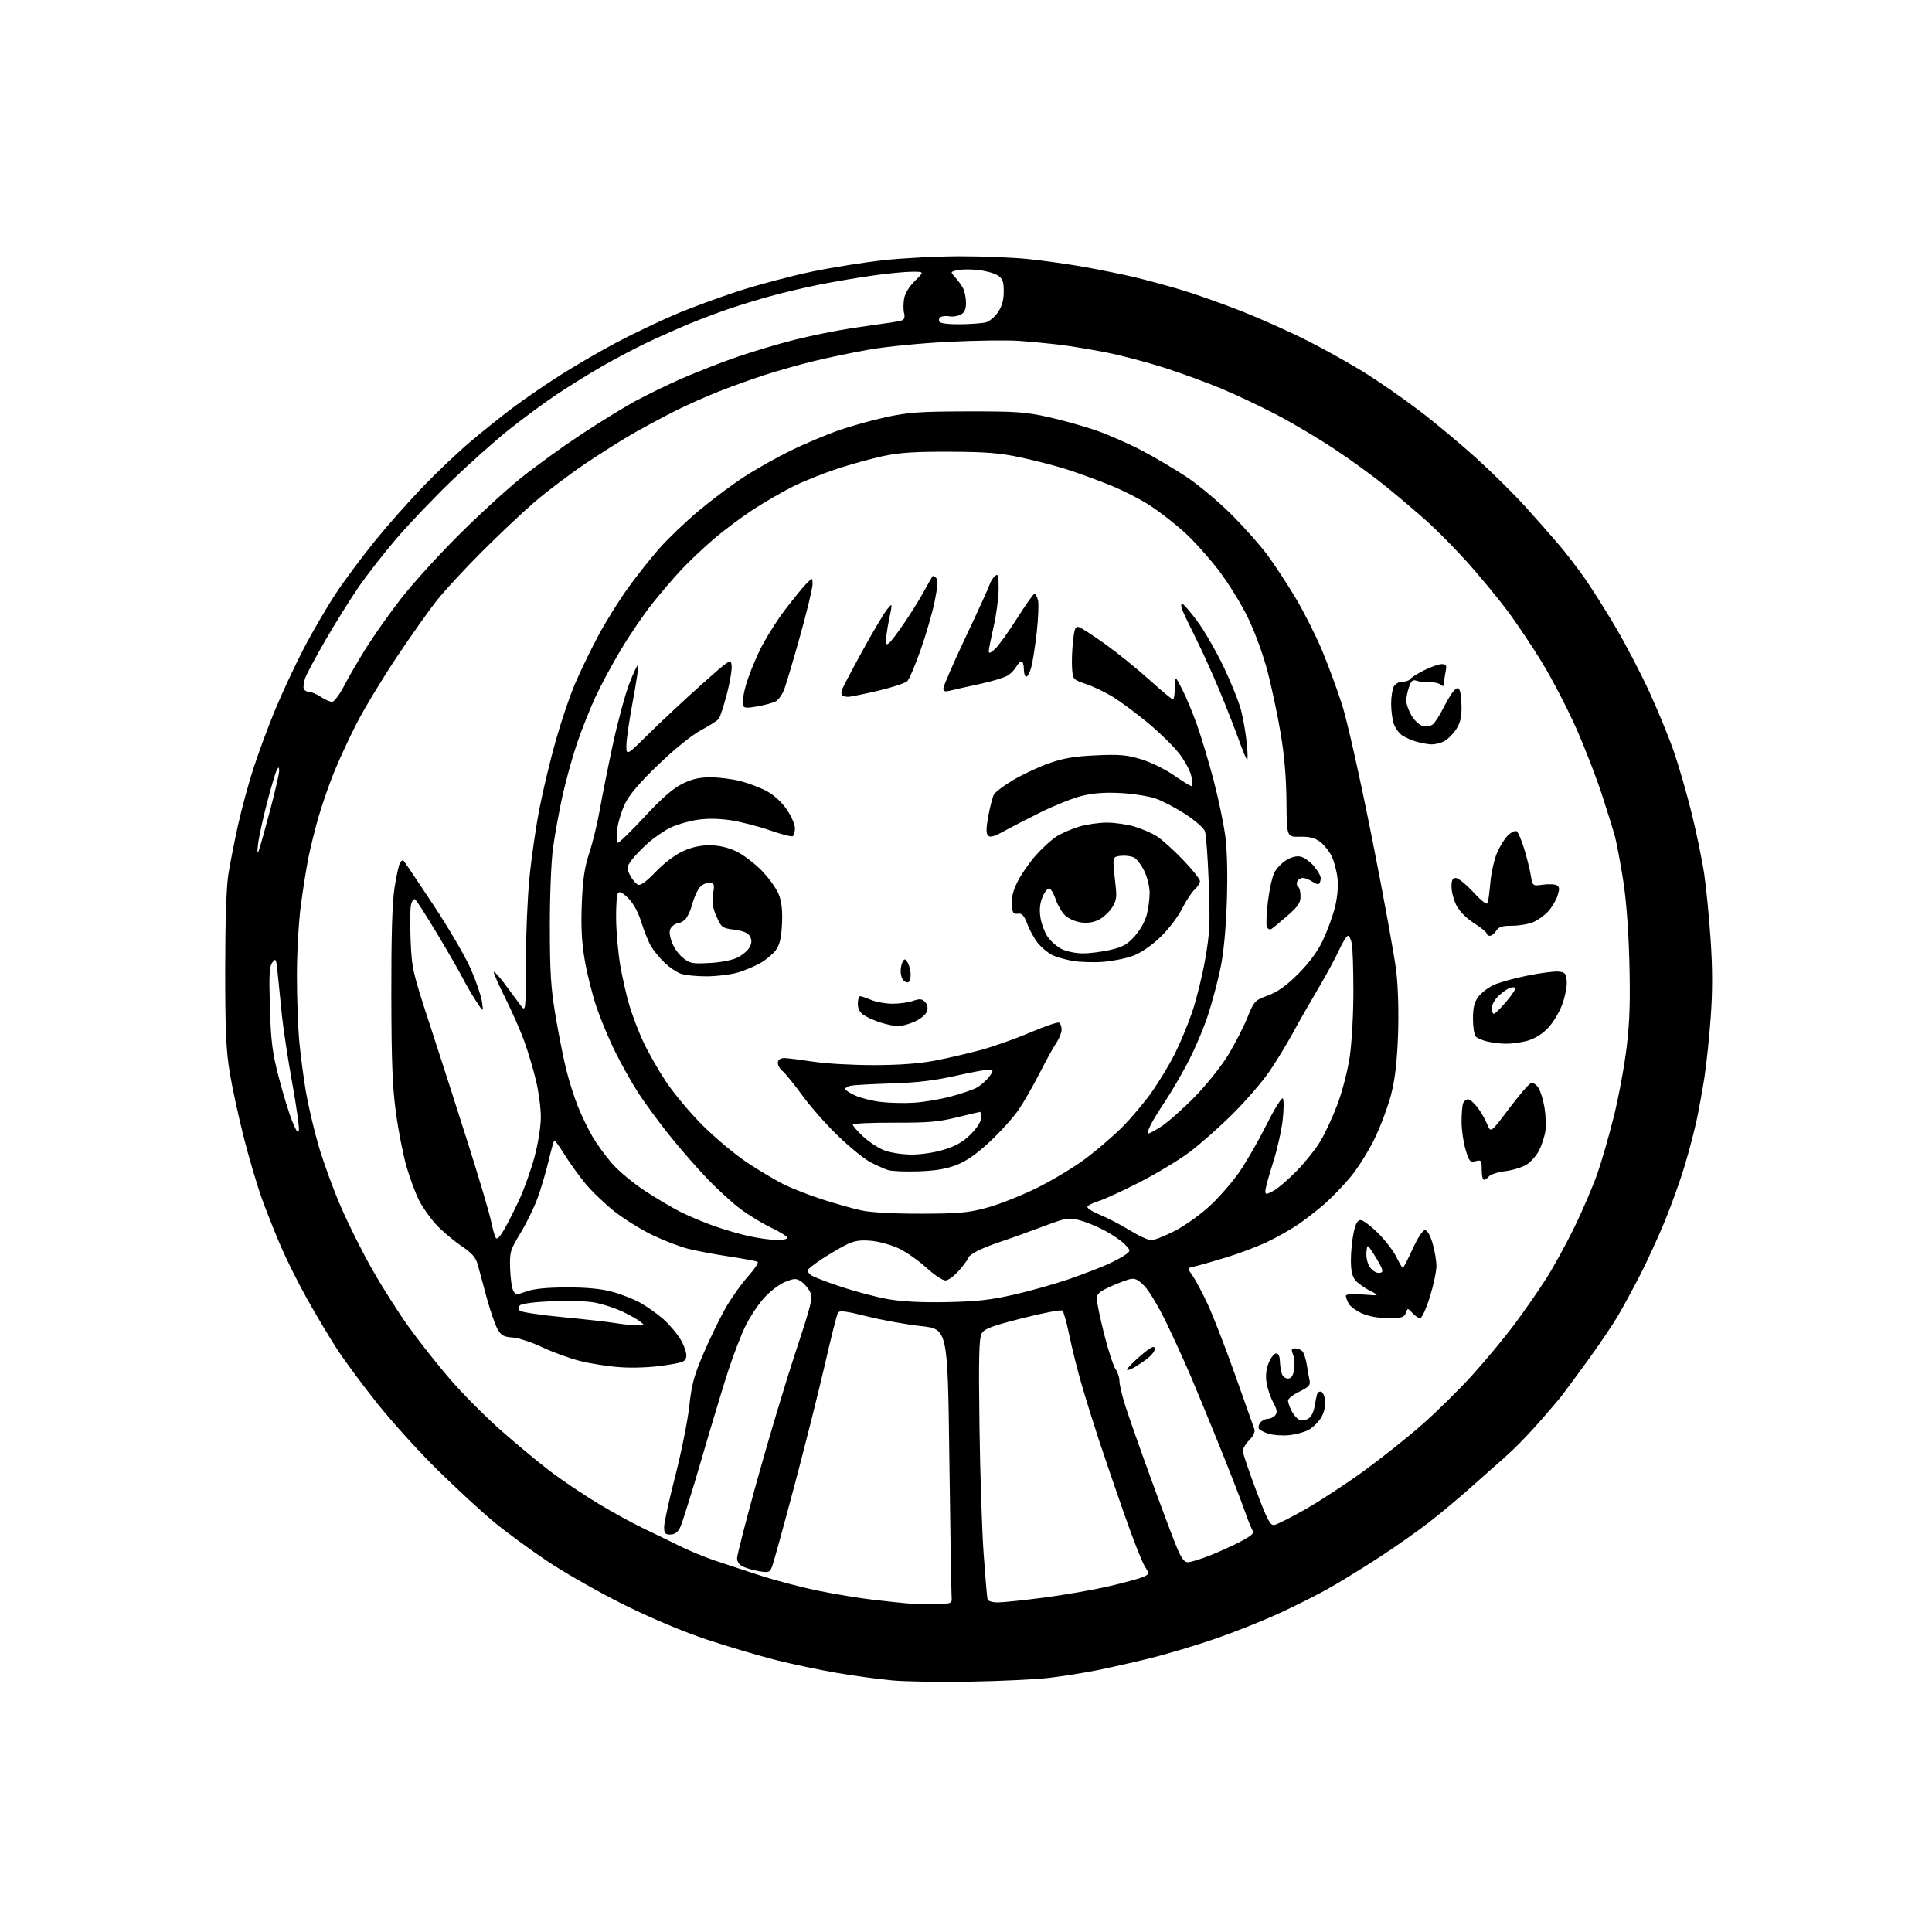 <?xml version="1.0" encoding="UTF-8" standalone="no"?>
<svg 
  version="1.1" 
  xmlns="http://www.w3.org/2000/svg" 
  xmlns:xlink="http://www.w3.org/1999/xlink" 
  xmlns:svg="http://www.w3.org/2000/svg"
  xmlns:rdf="http://www.w3.org/1999/02/22-rdf-syntax-ns#"
  xmlns:cc="http://creativecommons.org/ns#"
  xmlns:dc="http://purl.org/dc/elements/1.1/"
  viewBox="0 0 768 768"
  width="768"
  height="768"
>
<style>svg {background-color: white; }</style>"
<path stroke="none" fill="black" fill-rule="evenodd" d="M386.00,668.47C374.18,668.69 360.11,668.47 354.74,667.99C349.37,667.50 339.47,666.17 332.74,665.01C326.01,663.86 315.10,661.57 308.50,659.91C301.90,658.25 289.64,654.62 281.26,651.84C271.78,648.70 259.32,643.47 248.26,638.01C238.49,633.18 224.71,625.36 217.63,620.62C210.54,615.88 200.87,608.77 196.13,604.82C191.38,600.88 181.50,591.76 174.17,584.57C166.84,577.38 155.99,565.42 150.06,558.00C144.13,550.58 136.81,540.67 133.79,536.00C130.78,531.33 125.50,522.48 122.08,516.34C118.65,510.20 114.03,500.98 111.81,495.84C109.58,490.70 106.20,482.23 104.29,477.00C102.39,471.77 99.10,460.75 97.00,452.50C94.89,444.25 92.35,432.55 91.35,426.50C89.87,417.57 89.52,409.86 89.52,385.50C89.53,366.30 89.98,352.63 90.78,347.53C91.48,343.14 93.20,334.37 94.61,328.03C96.03,321.69 98.73,311.68 100.63,305.79C102.52,299.90 106.34,289.55 109.11,282.79C111.88,276.03 117.07,264.88 120.64,258.00C124.21,251.12 130.06,241.11 133.63,235.74C137.20,230.37 144.24,220.92 149.27,214.74C154.31,208.56 162.94,198.83 168.46,193.13C173.98,187.42 182.32,179.52 187.00,175.57C191.68,171.62 199.11,165.65 203.53,162.32C207.94,158.98 216.49,153.10 222.53,149.26C228.56,145.41 238.68,139.53 245.00,136.18C251.32,132.84 261.68,127.88 268.00,125.17C274.32,122.46 285.94,118.17 293.81,115.63C301.67,113.10 314.72,109.65 322.81,107.96C330.89,106.28 343.80,104.23 351.50,103.40C359.20,102.57 372.70,101.89 381.50,101.87C390.30,101.86 402.45,102.34 408.50,102.95C414.55,103.56 424.68,104.98 431.00,106.11C437.32,107.24 446.20,109.05 450.73,110.12C455.26,111.19 463.58,113.44 469.23,115.11C474.88,116.79 485.80,120.65 493.50,123.69C501.20,126.73 513.12,132.07 520.00,135.57C526.88,139.06 537.00,144.72 542.50,148.15C548.00,151.57 557.67,158.30 564.00,163.09C570.33,167.89 580.67,176.51 587.00,182.26C593.33,188.00 602.12,196.71 606.53,201.60C610.95,206.50 616.86,213.20 619.66,216.50C622.46,219.80 626.98,225.66 629.71,229.52C632.44,233.39 637.98,242.14 642.02,248.97C646.07,255.80 652.18,267.49 655.60,274.95C659.02,282.40 663.42,293.09 665.36,298.70C667.30,304.30 670.49,315.33 672.44,323.20C674.39,331.06 676.65,342.02 677.46,347.55C678.28,353.08 679.42,364.87 680.01,373.76C680.78,385.31 680.78,394.15 680.01,404.71C679.41,412.85 678.28,423.55 677.50,428.51C676.72,433.46 675.37,440.89 674.50,445.01C673.63,449.13 671.52,457.23 669.80,463.00C668.09,468.77 664.52,478.77 661.88,485.20C659.23,491.64 654.80,501.31 652.03,506.70C649.27,512.09 645.27,519.46 643.15,523.08C641.02,526.70 635.38,535.03 630.60,541.58C625.82,548.14 621.18,554.40 620.29,555.50C619.40,556.60 615.94,560.65 612.59,564.50C609.24,568.35 604.35,573.52 601.73,576.00C599.11,578.47 596.40,580.95 595.71,581.50C595.03,582.05 590.42,586.13 585.48,590.56C580.54,594.99 572.67,601.58 568.00,605.19C563.33,608.80 554.33,615.12 548.00,619.23C541.67,623.34 532.77,628.82 528.20,631.40C523.64,633.98 514.57,638.53 508.05,641.52C501.52,644.50 490.18,649.00 482.84,651.52C475.50,654.03 464.32,657.38 458.00,658.97C451.68,660.55 442.00,662.75 436.50,663.86C431.00,664.97 422.23,666.37 417.00,666.98C411.77,667.58 397.82,668.26 386.00,668.47zM371.50,637.60C378.50,637.50 378.50,637.50 378.27,634.50C378.15,632.85 377.75,608.28 377.38,579.90C376.72,528.30 376.72,528.30 366.11,527.15C360.27,526.51 350.64,524.77 344.69,523.28C336.22,521.16 333.71,520.85 333.10,521.84C332.67,522.54 330.39,531.52 328.05,541.80C325.70,552.09 320.24,573.85 315.90,590.16C311.56,606.48 307.55,621.05 306.99,622.54C306.04,625.03 305.63,625.20 302.01,624.62C299.84,624.27 296.93,623.47 295.53,622.83C293.90,622.09 293.00,620.87 293.00,619.41C293.00,618.16 296.60,604.17 301.00,588.32C305.40,572.47 312.22,549.71 316.17,537.74C322.81,517.58 323.23,515.80 321.92,513.36C321.15,511.91 319.55,510.10 318.38,509.33C316.52,508.11 315.69,508.14 312.11,509.57C309.83,510.48 306.04,513.39 303.65,516.04C301.27,518.69 297.90,523.83 296.17,527.45C294.44,531.08 291.45,538.87 289.52,544.77C287.60,550.67 282.81,566.52 278.88,580.00C274.95,593.48 271.11,605.74 270.34,607.25C269.39,609.13 268.17,610.00 266.47,610.00C264.39,610.00 264.00,609.53 264.00,606.96C264.00,605.30 265.99,596.18 268.43,586.71C270.86,577.25 273.37,564.77 274.00,559.00C274.96,550.16 275.90,546.76 279.88,537.50C282.49,531.45 286.48,523.31 288.75,519.42C291.03,515.52 294.95,510.05 297.47,507.24C299.99,504.44 301.65,501.90 301.15,501.60C300.66,501.29 295.59,500.34 289.88,499.48C284.17,498.63 276.80,497.24 273.50,496.40C270.20,495.56 263.87,493.12 259.42,490.99C254.98,488.86 248.21,484.66 244.38,481.66C240.56,478.67 235.29,473.62 232.67,470.45C230.06,467.27 226.30,462.04 224.31,458.82C222.32,455.60 220.52,453.15 220.30,453.36C220.09,453.58 219.06,457.30 218.03,461.63C217.00,465.96 215.05,472.52 213.71,476.21C212.37,479.90 209.32,486.16 206.92,490.13C202.80,496.95 202.58,497.69 202.78,504.22C202.89,508.01 203.44,511.96 204.00,513.01C204.96,514.80 205.26,514.82 209.26,513.36C212.12,512.32 217.25,511.80 225.00,511.77C232.64,511.73 238.65,512.27 242.89,513.37C246.41,514.29 251.52,516.25 254.25,517.73C256.98,519.22 261.19,522.18 263.62,524.31C266.05,526.45 269.18,530.16 270.59,532.56C272.00,534.96 273.00,537.96 272.82,539.21C272.53,541.27 271.64,541.63 264.00,542.79C258.97,543.55 251.94,543.85 246.78,543.51C241.98,543.19 234.66,542.06 230.51,541.00C226.35,539.94 219.59,537.47 215.47,535.52C211.36,533.57 206.09,531.84 203.77,531.68C200.31,531.45 199.25,530.88 197.83,528.45C196.89,526.83 194.94,521.23 193.51,516.00C192.09,510.77 190.47,504.82 189.92,502.76C189.14,499.82 187.71,498.20 183.21,495.14C180.07,493.01 175.61,489.22 173.31,486.72C171.01,484.22 167.98,479.92 166.57,477.15C165.17,474.38 162.94,468.36 161.60,463.76C160.27,459.17 158.38,449.58 157.41,442.46C156.01,432.25 155.61,422.28 155.56,395.50C155.52,371.92 155.91,358.88 156.83,352.93C157.56,348.22 158.55,343.74 159.02,342.96C159.50,342.19 160.12,341.78 160.39,342.06C160.67,342.33 165.95,350.20 172.14,359.53C178.33,368.86 185.09,380.43 187.18,385.23C189.26,390.03 191.25,395.88 191.60,398.23C192.22,402.50 192.22,402.50 189.12,397.74C187.42,395.12 185.07,391.07 183.89,388.74C182.72,386.41 178.20,378.55 173.84,371.28C169.48,364.01 165.50,357.81 164.99,357.49C164.48,357.18 163.76,358.11 163.40,359.56C163.03,361.01 162.96,367.44 163.23,373.85C163.70,384.96 164.05,386.50 170.77,407.00C174.64,418.82 181.44,439.98 185.89,454.00C190.33,468.02 194.48,481.98 195.10,485.00C195.72,488.02 196.57,491.13 196.99,491.90C197.53,492.91 198.46,492.07 200.33,488.89C201.75,486.47 204.50,481.02 206.46,476.80C208.41,472.57 211.13,464.92 212.50,459.81C213.95,454.38 214.99,447.79 214.99,444.00C214.99,440.43 214.12,433.90 213.06,429.50C212.01,425.10 209.93,418.12 208.44,414.00C206.96,409.88 203.53,402.07 200.81,396.65C198.10,391.22 196.07,386.59 196.31,386.35C196.55,386.11 198.49,388.25 200.63,391.11C202.76,393.96 205.51,397.68 206.75,399.37C209.00,402.44 209.00,402.44 209.02,382.97C209.03,372.26 209.68,356.98 210.46,349.00C211.24,341.02 213.05,328.55 214.47,321.28C215.89,314.01 218.81,301.86 220.96,294.28C223.10,286.70 226.49,276.68 228.49,272.00C230.48,267.32 234.54,258.91 237.50,253.30C240.47,247.68 245.88,238.94 249.54,233.87C253.19,228.80 258.95,221.54 262.34,217.74C265.73,213.93 272.55,207.41 277.50,203.25C282.45,199.09 290.42,193.09 295.22,189.93C300.02,186.77 308.57,181.93 314.22,179.17C319.87,176.42 328.47,172.78 333.31,171.09C338.16,169.40 346.71,167.02 352.31,165.80C361.06,163.90 365.62,163.58 384.50,163.54C403.97,163.50 407.69,163.77 416.88,165.82C422.59,167.10 431.14,169.50 435.88,171.16C440.62,172.82 448.72,176.38 453.87,179.07C459.02,181.77 467.06,186.52 471.73,189.63C476.41,192.74 484.35,199.38 489.38,204.39C494.41,209.40 500.87,216.65 503.73,220.50C506.60,224.34 511.66,232.06 514.99,237.64C518.32,243.22 523.01,252.51 525.43,258.28C527.85,264.05 531.44,273.75 533.40,279.84C535.50,286.31 540.48,308.48 545.40,333.20C550.03,356.47 554.37,380.31 555.05,386.19C555.79,392.69 556.06,402.67 555.73,411.69C555.34,422.11 554.54,429.02 553.01,435.00C551.81,439.68 548.88,447.55 546.49,452.50C544.11,457.45 539.72,464.43 536.75,468.00C533.77,471.57 528.90,476.58 525.91,479.12C522.93,481.66 518.39,485.15 515.83,486.88C513.28,488.61 508.11,491.54 504.34,493.40C500.58,495.25 493.00,498.15 487.50,499.83C482.00,501.51 476.24,503.15 474.70,503.47C471.91,504.06 471.91,504.06 474.01,507.02C475.17,508.64 477.86,513.69 479.99,518.24C482.12,522.78 487.06,535.50 490.97,546.50C494.89,557.50 498.34,567.26 498.65,568.19C498.99,569.23 498.19,570.90 496.60,572.49C495.17,573.92 494.02,575.86 494.04,576.80C494.06,577.73 496.45,584.80 499.35,592.50C503.83,604.39 504.92,606.45 506.56,606.19C507.63,606.01 513.23,603.19 519.00,599.91C524.77,596.63 535.20,589.79 542.17,584.72C549.14,579.65 559.58,571.34 565.36,566.26C571.15,561.18 580.20,552.25 585.47,546.40C590.75,540.56 598.30,531.44 602.24,526.14C606.18,520.84 611.84,512.67 614.80,508.00C617.76,503.32 622.81,494.10 626.01,487.50C629.22,480.90 633.25,471.45 634.99,466.50C636.72,461.55 639.69,451.20 641.60,443.50C643.50,435.80 645.77,423.43 646.65,416.00C647.84,405.86 648.10,397.40 647.68,382.00C647.32,368.65 646.41,357.14 645.09,349.00C643.97,342.12 642.56,334.70 641.96,332.50C641.37,330.30 639.06,322.88 636.83,316.00C634.60,309.12 629.98,297.19 626.56,289.47C623.13,281.76 617.10,270.12 613.15,263.61C609.20,257.10 602.83,247.59 598.99,242.49C595.15,237.38 588.03,228.77 583.16,223.35C578.29,217.93 570.98,210.54 566.90,206.92C562.83,203.30 555.67,197.23 550.98,193.42C546.30,189.61 537.27,183.03 530.91,178.80C524.56,174.56 514.19,168.39 507.88,165.07C501.57,161.76 491.58,157.03 485.68,154.55C479.78,152.08 469.43,148.29 462.67,146.13C455.91,143.97 445.68,141.27 439.94,140.14C434.20,139.00 425.90,137.63 421.50,137.08C417.10,136.54 409.68,135.83 405.00,135.50C400.32,135.17 387.73,135.34 377.00,135.88C366.14,136.42 352.18,137.79 345.50,138.97C338.90,140.14 329.00,142.20 323.50,143.55C318.00,144.90 309.45,147.30 304.50,148.89C299.55,150.48 291.23,153.46 286.00,155.52C280.77,157.57 272.90,161.08 268.50,163.30C264.10,165.52 256.90,169.37 252.50,171.85C248.10,174.33 239.25,179.89 232.84,184.20C226.43,188.52 217.21,195.49 212.34,199.69C207.48,203.89 198.08,212.77 191.45,219.41C184.82,226.06 176.88,234.65 173.79,238.50C170.71,242.35 163.46,252.59 157.68,261.25C151.90,269.91 144.70,281.84 141.68,287.75C138.66,293.66 134.60,302.46 132.66,307.29C130.72,312.12 127.99,320.00 126.61,324.79C125.23,329.58 123.42,336.88 122.59,341.00C121.77,345.12 120.39,353.81 119.54,360.30C118.69,366.87 118.01,379.29 118.03,388.30C118.04,397.21 118.49,409.00 119.02,414.50C119.56,420.00 120.72,428.77 121.60,434.00C122.49,439.23 124.71,448.72 126.54,455.11C128.37,461.50 132.37,472.50 135.43,479.55C138.48,486.61 144.15,497.95 148.02,504.74C151.89,511.54 158.31,521.65 162.28,527.20C166.25,532.76 173.62,542.10 178.66,547.97C183.69,553.83 192.92,563.13 199.16,568.63C205.40,574.14 214.32,581.53 219.00,585.07C223.68,588.60 232.22,594.34 238.00,597.81C243.78,601.29 251.88,605.73 256.00,607.67C260.12,609.62 266.43,612.68 270.00,614.47C273.57,616.27 279.88,618.88 284.00,620.28C288.12,621.67 296.49,624.43 302.58,626.40C308.68,628.37 319.03,631.07 325.58,632.40C332.14,633.73 341.77,635.31 347.00,635.92C352.23,636.52 358.30,637.17 360.50,637.36C362.70,637.55 367.65,637.66 371.50,637.60zM396.72,636.98C398.80,636.97 407.02,636.11 415.00,635.07C422.98,634.03 434.55,632.01 440.73,630.58C446.90,629.15 453.09,627.46 454.46,626.83C456.97,625.69 456.97,625.69 454.97,622.46C453.87,620.68 450.24,611.41 446.90,601.86C443.56,592.31 439.10,579.29 436.99,572.92C434.89,566.55 431.77,556.57 430.07,550.73C428.37,544.89 426.13,536.00 425.10,530.97C424.07,525.94 422.83,521.45 422.36,521.00C421.89,520.54 414.75,521.89 406.50,523.99C393.94,527.19 391.29,528.19 390.20,530.16C389.18,532.00 388.99,539.79 389.35,566.50C389.59,585.20 390.34,608.15 391.00,617.50C391.66,626.85 392.36,635.06 392.57,635.75C392.78,636.47 394.54,636.99 396.72,636.98zM472.19,621.00C473.27,621.00 477.16,619.82 480.83,618.38C484.50,616.93 490.09,614.39 493.25,612.73C497.17,610.68 498.72,609.36 498.09,608.61C497.58,608.00 496.16,604.58 494.94,601.00C493.71,597.42 489.35,586.17 485.25,576.00C481.14,565.83 475.80,552.84 473.37,547.14C470.94,541.45 466.53,531.77 463.57,525.64C460.61,519.52 456.71,513.01 454.91,511.19C452.31,508.55 451.11,508.00 449.07,508.50C447.66,508.84 444.14,510.20 441.25,511.51C436.99,513.44 436.00,514.35 436.00,516.34C436.00,517.68 437.32,524.00 438.92,530.37C440.53,536.74 442.56,542.96 443.42,544.20C444.29,545.43 445.00,547.58 445.00,548.97C445.00,550.36 446.07,554.88 447.38,559.00C448.69,563.12 453.21,575.95 457.42,587.50C461.62,599.05 466.23,611.31 467.65,614.75C469.57,619.42 470.72,621.00 472.19,621.00zM512.20,570.52C509.61,570.75 506.06,570.49 504.30,569.95C502.54,569.41 500.81,568.51 500.46,567.94C500.11,567.37 500.37,566.26 501.04,565.46C501.70,564.66 503.03,564.00 504.00,564.00C504.97,564.00 506.28,563.36 506.93,562.59C507.84,561.49 507.66,560.35 506.09,557.42C504.98,555.35 503.79,551.79 503.45,549.51C503.04,546.76 503.35,544.11 504.36,541.68C505.21,539.65 506.53,538.00 507.30,538.00C508.17,538.00 508.73,539.14 508.78,541.00C508.83,542.65 509.15,544.90 509.50,546.00C509.85,547.10 510.95,548.00 511.96,548.00C513.23,548.00 513.97,546.99 514.41,544.62C514.76,542.77 514.60,540.07 514.05,538.62C513.19,536.38 513.32,536.00 514.90,536.00C515.92,536.00 517.22,536.56 517.79,537.25C518.36,537.94 519.11,540.30 519.47,542.50C519.82,544.70 520.32,547.51 520.58,548.75C520.96,550.62 520.26,551.39 516.52,553.20C514.03,554.41 512.00,556.01 512.00,556.75C512.00,557.49 512.66,559.37 513.46,560.93C514.27,562.48 515.65,564.04 516.54,564.38C517.42,564.71 518.99,564.54 520.03,563.98C521.12,563.40 522.17,561.41 522.53,559.24C522.88,557.18 523.35,554.90 523.58,554.17C523.81,553.43 524.56,553.02 525.25,553.24C525.94,553.47 526.62,555.19 526.77,557.08C526.94,559.15 526.27,561.76 525.07,563.70C523.98,565.46 521.69,567.62 519.99,568.50C518.29,569.39 514.78,570.29 512.20,570.52zM450.25,543.91C449.01,544.55 448.00,544.79 448.00,544.44C448.00,544.09 449.69,542.26 451.75,540.37C453.81,538.48 456.29,536.49 457.25,535.93C458.58,535.17 459.00,535.28 459.00,536.41C459.00,537.23 457.54,538.99 455.75,540.32C453.96,541.66 451.49,543.27 450.25,543.91zM253.00,526.85C256.36,526.93 256.42,526.87 254.50,525.36C253.40,524.49 250.25,522.71 247.50,521.41C244.75,520.11 240.03,518.53 237.00,517.90C233.74,517.22 226.70,516.95 219.69,517.23C212.83,517.52 207.40,518.20 206.74,518.86C205.96,519.64 205.92,520.32 206.63,521.03C207.20,521.60 214.83,522.75 223.58,523.58C232.34,524.42 241.75,525.47 244.50,525.93C247.25,526.39 251.07,526.80 253.00,526.85zM551.78,523.98C547.79,523.96 543.98,523.26 541.33,522.06C539.04,521.02 536.68,519.26 536.08,518.15C535.49,517.04 535.00,515.67 535.00,515.10C535.00,514.45 537.46,514.26 541.75,514.59C548.50,515.10 548.50,515.10 544.50,513.05C542.30,511.91 539.71,510.04 538.75,508.88C537.52,507.41 537.00,505.03 537.00,500.94C537.00,497.73 537.49,492.83 538.08,490.05C538.87,486.37 539.63,485.00 540.88,485.00C541.82,485.00 544.93,487.33 547.79,490.17C550.65,493.01 553.93,497.29 555.08,499.67C556.24,502.05 557.39,504.00 557.65,504.00C557.90,504.00 559.65,500.62 561.53,496.50C563.55,492.06 565.56,489.00 566.44,489.00C567.36,489.00 568.50,490.95 569.46,494.18C570.31,497.03 571.00,501.13 571.00,503.29C571.00,505.44 569.82,510.99 568.38,515.60C566.94,520.22 565.21,524.00 564.54,524.00C563.86,524.00 562.47,523.07 561.45,521.94C559.59,519.89 559.59,519.89 558.83,521.94C558.17,523.72 557.22,524.00 551.78,523.98zM376.50,517.61C388.48,517.36 393.89,516.75 403.38,514.57C409.92,513.07 419.72,510.29 425.15,508.40C430.59,506.51 437.39,503.89 440.27,502.59C443.15,501.29 446.40,499.53 447.50,498.69C449.49,497.17 449.49,497.15 447.16,494.67C445.88,493.31 442.28,490.83 439.16,489.17C436.05,487.51 431.45,485.64 428.94,485.01C424.67,483.93 423.73,484.11 413.94,487.80C408.20,489.96 401.02,492.53 398.00,493.51C394.98,494.48 390.81,496.12 388.75,497.16C386.69,498.19 385.00,499.40 385.00,499.84C385.00,500.28 383.39,502.52 381.42,504.82C379.40,507.18 376.96,509.00 375.81,509.00C374.69,509.00 371.24,506.68 368.14,503.84C365.04,501.00 360.02,497.53 357.00,496.14C353.98,494.75 348.99,493.42 345.92,493.20C341.56,492.87 339.39,493.27 335.97,495.01C333.57,496.24 329.22,498.83 326.30,500.76C323.39,502.70 321.00,504.61 321.00,505.02C321.00,505.42 321.59,506.24 322.31,506.84C323.03,507.44 328.36,509.51 334.16,511.45C339.95,513.39 348.47,515.64 353.10,516.45C358.70,517.42 366.50,517.81 376.50,517.61zM547.99,506.00C549.42,506.00 549.77,505.54 549.29,504.25C548.94,503.29 547.49,500.70 546.07,498.50C543.50,494.50 543.50,494.50 543.18,497.82C543.00,499.68 543.56,502.21 544.45,503.57C545.33,504.91 546.92,506.00 547.99,506.00zM308.75,492.92C311.09,492.96 313.00,492.57 313.00,492.05C313.00,491.53 310.11,489.72 306.59,488.04C303.06,486.36 297.51,482.98 294.27,480.54C291.02,478.10 284.98,472.56 280.85,468.24C276.71,463.91 269.92,456.08 265.75,450.85C261.58,445.61 256.16,438.21 253.71,434.41C251.26,430.61 247.22,423.45 244.75,418.50C242.27,413.55 238.87,405.45 237.18,400.50C235.49,395.55 233.36,387.07 232.44,381.65C231.22,374.46 230.91,368.38 231.28,359.15C231.68,349.37 232.36,344.80 234.27,339.00C235.64,334.88 237.54,327.00 238.50,321.50C239.46,316.00 241.81,304.30 243.71,295.50C245.62,286.70 248.53,275.98 250.19,271.68C251.84,267.38 253.41,264.08 253.68,264.34C253.94,264.61 253.00,271.01 251.58,278.57C250.16,286.12 249.00,294.14 249.00,296.38C249.00,300.46 249.00,300.46 258.25,291.35C263.34,286.34 272.68,277.62 279.00,271.99C290.24,261.97 290.51,261.81 290.84,264.58C291.02,266.14 290.16,271.26 288.93,275.96C287.69,280.66 286.24,285.07 285.71,285.76C285.17,286.46 282.02,288.47 278.70,290.24C275.07,292.18 268.37,297.57 261.87,303.80C254.41,310.95 250.28,315.76 248.51,319.38C247.10,322.26 245.67,326.96 245.34,329.81C244.98,332.85 245.11,335.00 245.67,335.00C246.19,335.00 250.97,330.32 256.29,324.60C263.01,317.37 267.56,313.40 271.18,311.60C275.08,309.66 277.93,309.00 282.49,309.00C285.84,309.00 291.23,309.69 294.47,310.53C297.70,311.38 302.42,313.19 304.94,314.56C307.69,316.06 310.83,318.96 312.77,321.80C314.54,324.41 316.00,327.74 316.00,329.21C316.00,330.68 315.61,332.12 315.14,332.41C314.66,332.71 310.46,331.62 305.81,329.99C301.15,328.37 294.07,326.58 290.08,326.01C285.29,325.33 280.79,325.31 276.81,325.95C273.50,326.49 268.85,327.86 266.48,329.01C264.11,330.16 260.12,332.90 257.61,335.11C255.10,337.33 252.11,340.44 250.98,342.03C249.03,344.76 249.01,345.11 250.51,348.02C251.39,349.71 252.80,351.37 253.65,351.70C254.67,352.09 257.03,350.37 260.64,346.58C263.77,343.29 268.28,339.84 271.29,338.45C274.82,336.80 278.28,336.02 282.00,336.02C285.66,336.02 289.17,336.80 292.50,338.35C295.26,339.63 299.86,343.09 302.74,346.03C305.62,348.97 308.71,353.28 309.60,355.62C310.75,358.62 311.11,362.09 310.85,367.39C310.56,373.00 309.94,375.60 308.39,377.70C307.25,379.24 304.55,381.51 302.41,382.75C300.26,383.99 296.25,385.69 293.50,386.53C290.75,387.36 285.12,388.07 281.00,388.10C276.88,388.13 272.15,387.64 270.50,387.01C268.85,386.39 266.01,384.44 264.18,382.69C262.36,380.93 260.01,378.11 258.95,376.41C257.90,374.71 256.14,370.42 255.04,366.88C253.80,362.84 251.87,359.22 249.87,357.18C247.83,355.09 246.34,354.26 245.72,354.88C245.19,355.41 244.83,360.20 244.92,365.53C245.01,370.86 245.76,379.11 246.58,383.86C247.41,388.61 249.01,395.65 250.14,399.50C251.28,403.35 253.73,409.82 255.60,413.88C257.47,417.94 261.56,425.14 264.69,429.88C267.82,434.62 274.47,442.55 279.45,447.50C284.44,452.45 292.34,459.04 297.01,462.14C301.68,465.24 308.20,469.13 311.50,470.77C314.80,472.42 321.77,475.14 327.00,476.82C332.23,478.51 339.20,480.47 342.50,481.18C346.15,481.97 355.36,482.47 366.00,482.46C380.98,482.44 384.72,482.11 392.00,480.17C396.68,478.93 405.47,475.49 411.55,472.54C417.63,469.58 426.41,464.35 431.05,460.92C435.70,457.48 442.46,451.71 446.07,448.08C449.69,444.46 455.02,438.12 457.91,434.00C460.81,429.88 464.89,423.12 466.97,419.00C469.05,414.88 472.15,407.41 473.87,402.41C475.58,397.42 477.92,387.97 479.07,381.41C480.90,370.97 481.08,367.23 480.50,351.10C480.13,340.98 479.45,331.67 478.97,330.42C478.49,329.16 475.04,326.13 471.29,323.69C467.54,321.24 462.23,318.44 459.49,317.47C456.74,316.50 450.43,315.50 445.45,315.24C439.08,314.92 434.50,315.26 429.95,316.40C426.40,317.29 419.00,320.26 413.50,322.99C408.00,325.72 401.33,329.15 398.69,330.61C395.15,332.57 393.58,332.98 392.76,332.16C391.94,331.34 391.97,329.28 392.88,324.35C393.56,320.67 394.54,316.85 395.07,315.86C395.60,314.88 399.08,312.26 402.80,310.05C406.53,307.84 412.93,304.84 417.04,303.40C422.75,301.39 427.12,300.65 435.67,300.26C445.09,299.83 447.90,300.08 453.67,301.83C457.57,303.01 463.30,305.85 466.97,308.41C470.53,310.88 473.61,312.72 473.84,312.50C474.06,312.27 473.95,310.52 473.58,308.60C473.22,306.68 471.16,302.75 468.99,299.86C466.82,296.98 461.16,291.39 456.40,287.44C451.64,283.50 445.28,278.77 442.26,276.94C439.24,275.11 434.45,272.83 431.63,271.88C426.61,270.19 426.49,270.06 426.17,265.82C425.99,263.45 426.14,258.65 426.51,255.16C427.06,249.91 427.47,248.89 428.84,249.26C429.75,249.51 434.46,252.55 439.30,256.01C444.15,259.48 452.02,265.84 456.80,270.16C461.57,274.47 465.83,278.00 466.24,278.00C466.66,278.00 467.02,275.86 467.05,273.25C467.10,268.50 467.10,268.50 469.93,274.00C471.50,277.02 474.20,283.55 475.95,288.50C477.70,293.45 480.65,303.35 482.52,310.50C484.39,317.65 486.44,327.55 487.09,332.50C487.82,338.13 488.04,347.86 487.68,358.50C487.31,369.47 486.41,378.87 485.13,385.00C484.05,390.23 481.75,398.77 480.03,404.00C478.31,409.23 474.64,417.74 471.88,422.92C469.11,428.10 465.15,434.85 463.07,437.92C460.99,440.99 458.52,445.00 457.57,446.84C456.63,448.68 456.03,450.37 456.26,450.59C456.48,450.81 458.88,449.57 461.58,447.82C464.29,446.07 470.32,440.72 475.00,435.93C479.76,431.05 485.62,423.69 488.31,419.22C490.96,414.83 494.36,408.20 495.86,404.49C498.52,397.93 498.75,397.68 504.05,395.71C507.99,394.25 511.32,391.86 516.09,387.09C520.46,382.72 523.74,378.27 525.82,373.89C527.55,370.25 529.70,364.41 530.60,360.91C531.63,356.88 532.03,352.59 531.69,349.24C531.39,346.33 530.32,342.30 529.32,340.29C528.32,338.28 526.23,335.70 524.67,334.56C522.60,333.05 520.46,332.53 516.67,332.62C511.50,332.74 511.50,332.74 511.39,318.62C511.31,309.17 510.55,300.20 509.08,291.50C507.88,284.35 505.54,273.32 503.90,267.00C502.17,260.36 498.85,251.25 496.03,245.45C493.36,239.93 488.03,231.35 484.19,226.39C480.36,221.43 474.36,214.77 470.86,211.60C467.36,208.43 461.39,203.76 457.58,201.23C453.78,198.70 446.35,194.89 441.08,192.78C435.81,190.67 428.02,187.84 423.77,186.49C419.52,185.15 411.42,183.06 405.77,181.85C397.46,180.07 392.07,179.63 377.50,179.57C363.69,179.52 357.52,179.92 351.00,181.31C346.32,182.31 337.93,184.65 332.34,186.50C326.75,188.36 318.93,191.52 314.96,193.52C310.99,195.52 304.09,199.52 299.62,202.40C295.15,205.29 288.10,210.54 283.94,214.08C279.79,217.62 273.84,223.24 270.74,226.57C267.63,229.91 262.43,235.98 259.19,240.07C255.94,244.16 250.46,252.19 247.02,257.93C243.57,263.66 238.95,272.21 236.76,276.93C234.57,281.64 231.26,289.95 229.41,295.39C227.55,300.83 224.94,310.28 223.59,316.39C222.25,322.50 220.56,331.77 219.85,337.00C219.10,342.46 218.56,355.86 218.57,368.50C218.59,386.71 218.98,392.82 220.87,404.00C222.13,411.43 224.04,421.04 225.13,425.37C226.21,429.70 228.29,436.22 229.74,439.87C231.20,443.52 233.85,448.98 235.63,452.00C237.42,455.02 240.95,459.85 243.49,462.72C246.03,465.59 251.79,470.37 256.30,473.34C260.81,476.30 267.20,480.09 270.50,481.75C273.80,483.41 279.88,485.96 284.00,487.41C288.12,488.86 294.43,490.68 298.00,491.45C301.57,492.21 306.41,492.88 308.75,492.92zM457.65,493.00C458.83,493.00 463.04,491.33 467.00,489.30C470.96,487.26 477.23,482.78 480.93,479.36C484.64,475.93 489.94,469.83 492.71,465.81C495.48,461.79 500.32,453.38 503.45,447.12C506.58,440.86 509.51,436.14 509.95,436.62C510.39,437.11 510.36,440.97 509.89,445.20C509.41,449.44 507.67,457.14 506.01,462.31C504.35,467.48 503.00,472.46 503.00,473.38C503.00,474.93 503.23,474.93 506.11,473.44C507.82,472.56 511.98,469.01 515.36,465.56C518.74,462.11 523.04,456.71 524.92,453.57C526.80,450.42 529.85,443.83 531.69,438.90C533.54,433.98 535.72,425.58 536.52,420.23C537.34,414.77 537.99,403.42 537.99,394.38C538.00,385.51 537.72,376.84 537.38,375.12C537.03,373.41 536.33,372.00 535.82,372.00C535.31,372.00 533.71,374.59 532.26,377.75C530.82,380.91 527.10,387.77 523.99,393.00C520.88,398.23 516.38,406.10 514.00,410.50C511.62,414.90 507.38,421.84 504.59,425.93C501.79,430.02 495.27,437.58 490.09,442.73C484.92,447.88 477.22,454.70 472.98,457.90C468.74,461.09 459.70,466.55 452.89,470.02C446.07,473.50 438.72,476.87 436.55,477.52C434.38,478.16 432.45,479.15 432.26,479.71C432.07,480.28 434.33,481.71 437.27,482.91C440.22,484.10 445.52,486.86 449.06,489.04C452.60,491.22 456.47,493.00 457.65,493.00zM589.88,469.00C589.39,469.00 589.00,467.19 589.00,464.98C589.00,461.22 588.84,461.00 586.57,461.57C584.34,462.13 584.00,461.73 582.57,456.91C581.70,454.01 581.00,449.06 581.00,445.90C581.00,442.75 581.27,439.45 581.61,438.58C581.94,437.71 582.82,437.00 583.56,437.00C584.29,437.00 586.01,438.46 587.36,440.25C588.71,442.04 590.44,445.04 591.20,446.93C592.59,450.36 592.59,450.36 599.78,440.79C603.74,435.53 607.65,430.96 608.48,430.64C609.41,430.29 610.59,430.98 611.53,432.41C612.37,433.69 613.47,437.26 613.97,440.34C614.47,443.42 614.62,447.64 614.30,449.72C613.98,451.80 612.86,455.21 611.82,457.29C610.77,459.37 608.50,461.94 606.78,462.99C605.05,464.04 601.25,465.20 598.35,465.56C595.44,465.93 592.54,466.85 591.91,467.61C591.27,468.38 590.36,469.00 589.88,469.00zM365.00,465.63C359.77,465.80 354.38,465.57 353.00,465.12C351.62,464.67 348.54,463.30 346.15,462.08C343.76,460.86 337.98,456.19 333.30,451.70C328.62,447.20 322.18,439.92 318.98,435.51C315.78,431.11 312.20,426.69 311.02,425.70C309.84,424.72 309.02,423.14 309.21,422.20C309.43,421.11 310.45,420.54 312.03,420.60C313.39,420.65 318.55,421.31 323.50,422.06C328.45,422.82 339.25,423.42 347.50,423.40C357.45,423.38 365.53,422.78 371.50,421.64C376.45,420.69 384.63,418.80 389.68,417.44C394.73,416.08 403.63,412.94 409.46,410.45C415.29,407.96 420.50,406.19 421.03,406.52C421.56,406.85 422.00,408.10 421.99,409.31C421.99,410.51 421.07,412.85 419.94,414.50C418.81,416.15 415.83,421.55 413.31,426.50C410.79,431.45 407.03,438.01 404.95,441.08C402.87,444.14 397.73,449.85 393.54,453.77C388.22,458.73 384.19,461.56 380.21,463.10C376.10,464.69 371.83,465.40 365.00,465.63zM362.14,458.95C366.12,458.98 371.40,458.19 375.28,456.99C380.02,455.53 382.89,453.88 385.89,450.88C388.40,448.36 390.00,445.84 390.00,444.38C390.00,443.07 389.81,442.00 389.58,442.00C389.35,442.00 385.18,442.98 380.33,444.18C373.00,445.98 368.74,446.34 355.25,446.28C346.31,446.24 339.00,446.59 339.00,447.06C339.00,447.53 340.82,449.63 343.04,451.71C345.26,453.79 348.98,456.26 351.29,457.20C353.70,458.17 358.34,458.91 362.14,458.95zM118.82,449.20C118.99,448.00 117.78,439.48 116.12,430.26C114.46,421.04 112.66,409.23 112.11,404.00C111.56,398.77 110.81,391.36 110.45,387.53C109.84,381.08 109.68,380.71 108.31,382.53C107.08,384.15 106.90,387.34 107.30,400.50C107.70,414.15 108.23,418.25 110.86,428.42C112.56,434.97 114.97,442.82 116.22,445.85C117.92,449.96 118.58,450.82 118.82,449.20zM363.50,438.33C367.35,438.07 373.80,436.98 377.84,435.91C381.88,434.83 386.45,433.30 388.00,432.50C389.56,431.70 391.81,429.79 393.01,428.27C394.82,425.97 394.93,425.45 393.65,425.19C392.80,425.02 386.80,426.08 380.31,427.55C371.61,429.53 364.82,430.35 354.50,430.67C346.80,430.91 339.49,431.32 338.25,431.57C337.01,431.83 336.00,432.41 336.00,432.87C336.00,433.32 337.80,434.51 340.00,435.50C342.20,436.49 346.81,437.64 350.25,438.05C353.69,438.46 359.65,438.59 363.50,438.33zM598.31,414.90C596.21,414.84 593.00,414.44 591.16,414.00C589.32,413.57 587.30,412.70 586.67,412.07C586.05,411.45 585.53,408.27 585.53,405.02C585.53,400.60 586.06,398.39 587.60,396.30C588.74,394.76 591.43,392.66 593.57,391.63C595.71,390.61 601.74,388.90 606.98,387.85C612.22,386.79 617.85,386.05 619.50,386.21C622.15,386.47 622.53,386.91 622.80,390.08C622.97,392.05 622.13,396.26 620.94,399.44C619.70,402.76 617.18,406.82 615.04,408.96C612.63,411.37 609.69,413.09 606.72,413.84C604.19,414.48 600.40,414.95 598.31,414.90zM357.00,407.91C355.62,407.89 352.58,407.27 350.22,406.53C347.87,405.80 344.83,404.47 343.47,403.57C341.76,402.45 341.00,401.04 341.00,398.98C341.00,397.34 341.40,396.00 341.88,396.00C342.36,396.00 344.37,396.68 346.35,397.50C348.32,398.32 352.13,399.00 354.82,399.00C357.50,399.00 361.16,398.49 362.94,397.87C365.58,396.95 366.45,397.02 367.69,398.26C368.67,399.24 368.96,400.56 368.51,401.98C368.11,403.24 366.03,404.99 363.65,406.07C361.37,407.11 358.38,407.94 357.00,407.91zM593.84,403.00C594.31,403.00 596.54,400.81 598.80,398.12C601.06,395.44 602.66,393.00 602.36,392.69C602.05,392.39 601.06,392.40 600.15,392.72C599.24,393.03 597.26,394.44 595.75,395.83C594.24,397.23 593.00,399.41 593.00,400.69C593.00,401.96 593.38,403.00 593.84,403.00zM361.16,390.40C360.70,390.69 359.80,390.40 359.16,389.76C358.52,389.12 358.01,387.45 358.02,386.05C358.02,384.65 358.43,382.88 358.91,382.11C359.61,381.00 360.00,381.14 360.89,382.80C361.50,383.94 362.00,386.00 362.00,387.38C362.00,388.75 361.62,390.12 361.16,390.40zM281.94,382.81C286.39,382.59 290.98,381.71 293.11,380.67C295.09,379.70 297.27,377.86 297.96,376.58C298.87,374.88 298.92,373.71 298.14,372.26C297.38,370.85 295.59,370.07 291.96,369.59C287.06,368.94 286.76,368.72 284.83,364.34C283.30,360.90 282.97,358.69 283.46,355.39C284.09,351.22 284.00,351.00 281.68,351.00C280.21,351.00 278.61,351.94 277.70,353.34C276.85,354.63 275.66,357.53 275.06,359.80C274.45,362.06 273.25,364.61 272.40,365.45C271.55,366.30 270.27,367.00 269.55,367.00C268.83,367.00 267.67,367.69 266.97,368.53C265.97,369.74 265.95,370.90 266.87,373.96C267.51,376.10 269.46,379.05 271.21,380.52C274.16,383.00 274.93,383.17 281.94,382.81zM438.42,382.36C434.61,382.64 429.12,382.45 426.20,381.94C423.29,381.42 419.63,380.34 418.07,379.54C416.51,378.73 414.10,376.72 412.72,375.08C411.33,373.43 409.41,370.02 408.45,367.50C407.05,363.85 406.27,362.98 404.60,363.21C402.82,363.46 402.45,362.91 402.18,359.65C401.97,357.04 402.69,354.13 404.40,350.65C405.79,347.82 409.04,343.10 411.61,340.17C414.19,337.24 417.96,333.79 420.00,332.50C422.03,331.22 426.09,329.46 429.03,328.58C431.96,327.71 436.90,327.00 440.00,327.00C443.10,327.00 448.04,327.71 450.97,328.58C453.91,329.46 457.93,331.20 459.90,332.46C461.88,333.72 466.54,337.92 470.25,341.78C473.96,345.64 477.00,349.45 477.00,350.25C477.00,351.04 476.05,352.55 474.89,353.60C473.73,354.64 471.46,358.12 469.84,361.32C468.19,364.58 464.39,369.53 461.20,372.58C457.70,375.92 453.54,378.77 450.42,379.94C447.62,380.99 442.22,382.08 438.42,382.36zM430.50,378.98C433.25,378.98 438.20,378.34 441.50,377.57C446.38,376.42 448.18,375.40 451.13,372.09C453.20,369.77 455.24,366.10 455.88,363.56C456.50,361.12 457.00,357.21 457.00,354.87C457.00,352.54 456.06,348.68 454.90,346.30C453.75,343.92 451.93,341.50 450.86,340.92C449.78,340.35 447.47,340.02 445.70,340.19C442.84,340.47 442.52,340.82 442.65,343.50C442.72,345.15 443.09,348.98 443.46,352.00C444.01,356.55 443.77,358.05 442.11,360.70C441.00,362.46 438.65,364.65 436.88,365.56C434.76,366.66 432.35,367.04 429.74,366.69C427.57,366.40 424.74,365.16 423.44,363.94C422.14,362.72 420.47,359.90 419.72,357.67C418.98,355.45 417.83,353.44 417.17,353.22C416.51,353.00 415.28,354.48 414.44,356.50C413.38,359.02 413.11,361.56 413.57,364.61C413.94,367.05 415.20,370.50 416.39,372.28C417.57,374.05 420.11,376.29 422.02,377.25C423.96,378.23 427.71,378.99 430.50,378.98zM592.26,372.00C591.57,372.00 591.00,371.60 591.00,371.10C591.00,370.61 588.73,368.75 585.95,366.97C582.86,364.99 580.14,362.24 578.95,359.90C577.88,357.80 577.00,354.49 577.00,352.54C577.00,349.87 577.42,349.00 578.71,349.00C579.65,349.00 582.79,351.54 585.68,354.65C589.17,358.40 591.10,359.83 591.39,358.90C591.64,358.13 592.12,354.39 592.46,350.58C592.81,346.77 594.01,341.53 595.13,338.93C596.25,336.33 598.22,333.21 599.51,331.99C600.80,330.78 602.32,330.08 602.90,330.44C603.47,330.79 604.80,333.88 605.85,337.29C606.90,340.71 608.09,345.47 608.49,347.87C609.22,352.24 609.22,352.24 613.38,351.67C615.67,351.36 618.15,351.47 618.89,351.93C619.95,352.59 620.00,353.46 619.12,356.14C618.51,358.00 616.81,360.80 615.36,362.37C613.90,363.94 611.22,365.85 609.39,366.61C607.56,367.37 603.80,368.00 601.04,368.00C597.10,368.00 595.75,368.43 594.77,370.00C594.08,371.10 592.95,372.00 592.26,372.00zM505.35,369.31C504.72,369.68 503.93,369.26 503.59,368.38C503.25,367.49 503.45,362.93 504.03,358.25C504.61,353.56 505.77,348.42 506.59,346.82C507.42,345.22 509.54,343.02 511.30,341.93C513.30,340.70 515.43,340.16 517.00,340.51C518.38,340.81 520.74,342.50 522.25,344.24C523.76,345.99 525.00,348.15 525.00,349.05C525.00,349.94 524.72,350.95 524.37,351.30C524.02,351.65 522.80,351.27 521.65,350.46C520.50,349.66 518.80,349.00 517.88,349.00C516.97,349.00 515.96,349.66 515.65,350.47C515.34,351.28 515.52,352.20 516.04,352.53C516.57,352.85 516.99,354.55 516.99,356.31C516.98,358.90 515.99,360.35 511.74,364.06C508.86,366.57 505.98,368.93 505.35,369.31zM102.91,338.00C103.41,336.62 105.43,329.41 107.41,321.96C109.38,314.51 110.99,307.53 110.97,306.46C110.94,304.86 110.78,304.78 110.07,306.00C109.58,306.82 107.84,312.68 106.18,319.00C104.53,325.32 102.91,332.75 102.59,335.50C102.17,339.11 102.26,339.80 102.91,338.00zM495.77,302.00C495.49,302.00 494.02,298.51 492.51,294.25C490.99,289.99 487.52,281.14 484.80,274.58C482.08,268.03 477.83,258.64 475.36,253.71C472.88,248.79 470.45,243.69 469.95,242.38C469.44,241.03 469.43,240.00 469.93,240.00C470.41,240.00 473.10,243.09 475.90,246.86C478.70,250.64 483.44,258.85 486.43,265.11C489.42,271.38 492.56,279.20 493.39,282.50C494.23,285.80 495.22,291.54 495.59,295.25C495.97,298.96 496.05,302.00 495.77,302.00zM569.00,295.90C567.62,295.85 564.98,295.38 563.12,294.85C561.26,294.31 558.71,293.20 557.44,292.37C556.18,291.54 554.67,289.48 554.07,287.78C553.48,286.09 553.00,282.49 553.00,279.79C553.00,277.08 553.47,274.00 554.04,272.93C554.62,271.84 556.12,271.00 557.48,271.00C558.80,271.00 560.17,270.54 560.51,269.98C560.86,269.42 563.34,267.85 566.04,266.48C568.73,265.12 571.90,264.00 573.09,264.00C574.98,264.00 575.17,264.40 574.62,267.12C574.28,268.84 574.00,270.92 574.00,271.75C574.00,272.87 573.67,272.97 572.68,272.15C571.95,271.55 570.04,271.13 568.43,271.23C566.82,271.33 564.54,271.08 563.36,270.67C561.57,270.06 561.04,270.46 560.11,273.12C559.50,274.87 559.00,277.33 559.00,278.59C559.00,279.85 559.95,282.49 561.10,284.45C562.26,286.41 564.29,288.29 565.62,288.62C566.99,288.96 568.70,288.66 569.59,287.92C570.45,287.21 572.30,284.35 573.69,281.56C575.09,278.78 576.93,275.70 577.79,274.73C579.00,273.35 579.54,273.24 580.16,274.23C580.61,274.93 580.98,278.02 580.98,281.10C581.00,285.30 580.43,287.56 578.72,290.09C577.47,291.95 575.33,294.03 573.97,294.72C572.61,295.41 570.38,295.94 569.00,295.90zM301.15,280.79C296.79,281.58 295.74,281.50 295.28,280.29C294.97,279.49 295.48,276.05 296.42,272.66C297.35,269.27 299.87,262.90 302.01,258.50C304.15,254.10 308.65,246.90 311.99,242.50C315.34,238.10 319.18,233.39 320.54,232.02C323.00,229.55 323.00,229.55 323.00,232.30C323.00,233.82 320.73,243.21 317.95,253.18C315.17,263.15 312.28,272.78 311.53,274.57C310.78,276.37 309.33,278.29 308.31,278.83C307.29,279.38 304.07,280.26 301.15,280.79zM132.00,278.99C132.83,278.99 134.96,276.16 136.79,272.63C138.60,269.13 142.59,262.27 145.65,257.38C148.72,252.50 154.89,243.78 159.36,238.01C163.84,232.24 174.03,220.99 182.01,213.01C189.99,205.03 201.24,194.71 207.01,190.07C212.78,185.44 223.45,177.70 230.73,172.89C238.01,168.07 247.72,162.08 252.32,159.57C256.91,157.07 265.36,152.96 271.09,150.44C276.81,147.93 286.68,144.08 293.00,141.89C299.32,139.70 309.68,136.62 316.00,135.04C322.32,133.47 332.00,131.49 337.50,130.64C343.00,129.80 349.70,128.82 352.38,128.47C355.06,128.12 357.87,127.60 358.62,127.32C359.51,126.98 359.77,125.95 359.38,124.39C359.05,123.07 359.07,120.45 359.42,118.58C359.80,116.54 361.54,113.74 363.75,111.59C367.44,108.00 367.44,108.00 362.47,108.02C359.74,108.03 352.77,108.70 347.00,109.52C341.23,110.33 331.77,111.94 326.00,113.08C320.23,114.23 311.45,116.29 306.50,117.66C301.55,119.02 294.12,121.29 290.00,122.69C285.88,124.08 278.90,126.71 274.50,128.51C270.10,130.32 262.53,133.68 257.67,135.97C252.82,138.26 244.49,142.64 239.17,145.71C233.85,148.78 225.62,153.90 220.87,157.09C216.13,160.28 207.77,166.45 202.30,170.81C196.83,175.17 186.57,184.31 179.51,191.12C172.44,197.93 162.57,208.27 157.58,214.10C152.58,219.92 145.75,228.70 142.39,233.60C139.04,238.49 133.14,247.96 129.29,254.63C125.43,261.30 121.84,268.05 121.29,269.63C120.75,271.21 120.50,273.06 120.74,273.75C120.97,274.44 121.92,275.00 122.83,275.01C123.75,275.01 125.85,275.91 127.50,277.00C129.15,278.09 131.18,278.99 132.00,278.99zM337.08,277.00C336.12,277.00 335.06,276.73 334.74,276.40C334.41,276.07 334.39,275.06 334.71,274.15C335.02,273.24 338.64,266.37 342.75,258.88C346.86,251.38 351.26,243.96 352.53,242.38C354.84,239.50 354.84,239.50 353.38,246.50C352.58,250.35 352.06,254.40 352.22,255.50C352.44,257.01 353.81,255.67 357.83,250.00C360.76,245.88 364.77,239.57 366.75,236.00C368.72,232.43 370.50,229.30 370.69,229.07C370.88,228.83 371.52,229.12 372.13,229.73C372.92,230.52 372.76,233.08 371.56,238.99C370.65,243.48 368.15,252.14 366.00,258.24C363.85,264.34 361.46,269.97 360.68,270.75C359.90,271.53 354.66,273.26 349.04,274.59C343.42,275.91 338.04,277.00 337.08,277.00zM377.75,274.52C375.61,275.06 375.00,274.86 375.00,273.62C375.00,272.74 378.99,263.58 383.86,253.26C388.74,242.94 393.03,233.53 393.40,232.34C393.77,231.15 394.74,229.63 395.54,228.97C396.79,227.93 397.00,228.65 396.97,234.13C396.96,237.63 396.07,244.32 395.00,249.00C393.93,253.68 393.04,258.14 393.03,258.92C393.01,259.89 393.83,259.57 395.58,257.93C397.00,256.60 400.93,251.12 404.33,245.76C407.72,240.40 410.83,236.02 411.23,236.01C411.63,236.00 412.25,237.16 412.61,238.58C412.97,240.00 412.74,245.75 412.11,251.36C411.48,256.97 410.50,263.23 409.93,265.28C409.37,267.33 408.48,269.00 407.95,269.00C407.43,269.00 407.00,267.65 407.00,266.00C407.00,264.35 406.57,263.00 406.04,263.00C405.50,263.00 404.59,263.90 404.00,265.00C403.41,266.10 401.90,267.68 400.64,268.50C399.38,269.33 394.33,270.86 389.42,271.91C384.52,272.97 379.26,274.14 377.75,274.52zM381.81,128.90C386.04,128.85 390.62,128.49 391.99,128.11C393.36,127.73 395.50,125.91 396.74,124.06C398.31,121.73 399.00,119.23 399.00,115.88C399.00,111.87 398.59,110.78 396.58,109.46C395.25,108.59 391.69,107.62 388.67,107.31C385.65,106.99 381.96,107.05 380.46,107.42C377.75,108.10 377.75,108.10 379.75,110.30C380.85,111.51 382.26,113.48 382.88,114.68C383.49,115.89 384.00,118.46 384.00,120.40C384.00,122.97 383.43,124.24 381.89,125.06C380.73,125.68 378.73,125.99 377.45,125.75C376.17,125.50 374.59,125.63 373.94,126.04C373.28,126.44 373.05,127.28 373.43,127.89C373.85,128.56 377.14,128.96 381.81,128.90z" />

</svg>